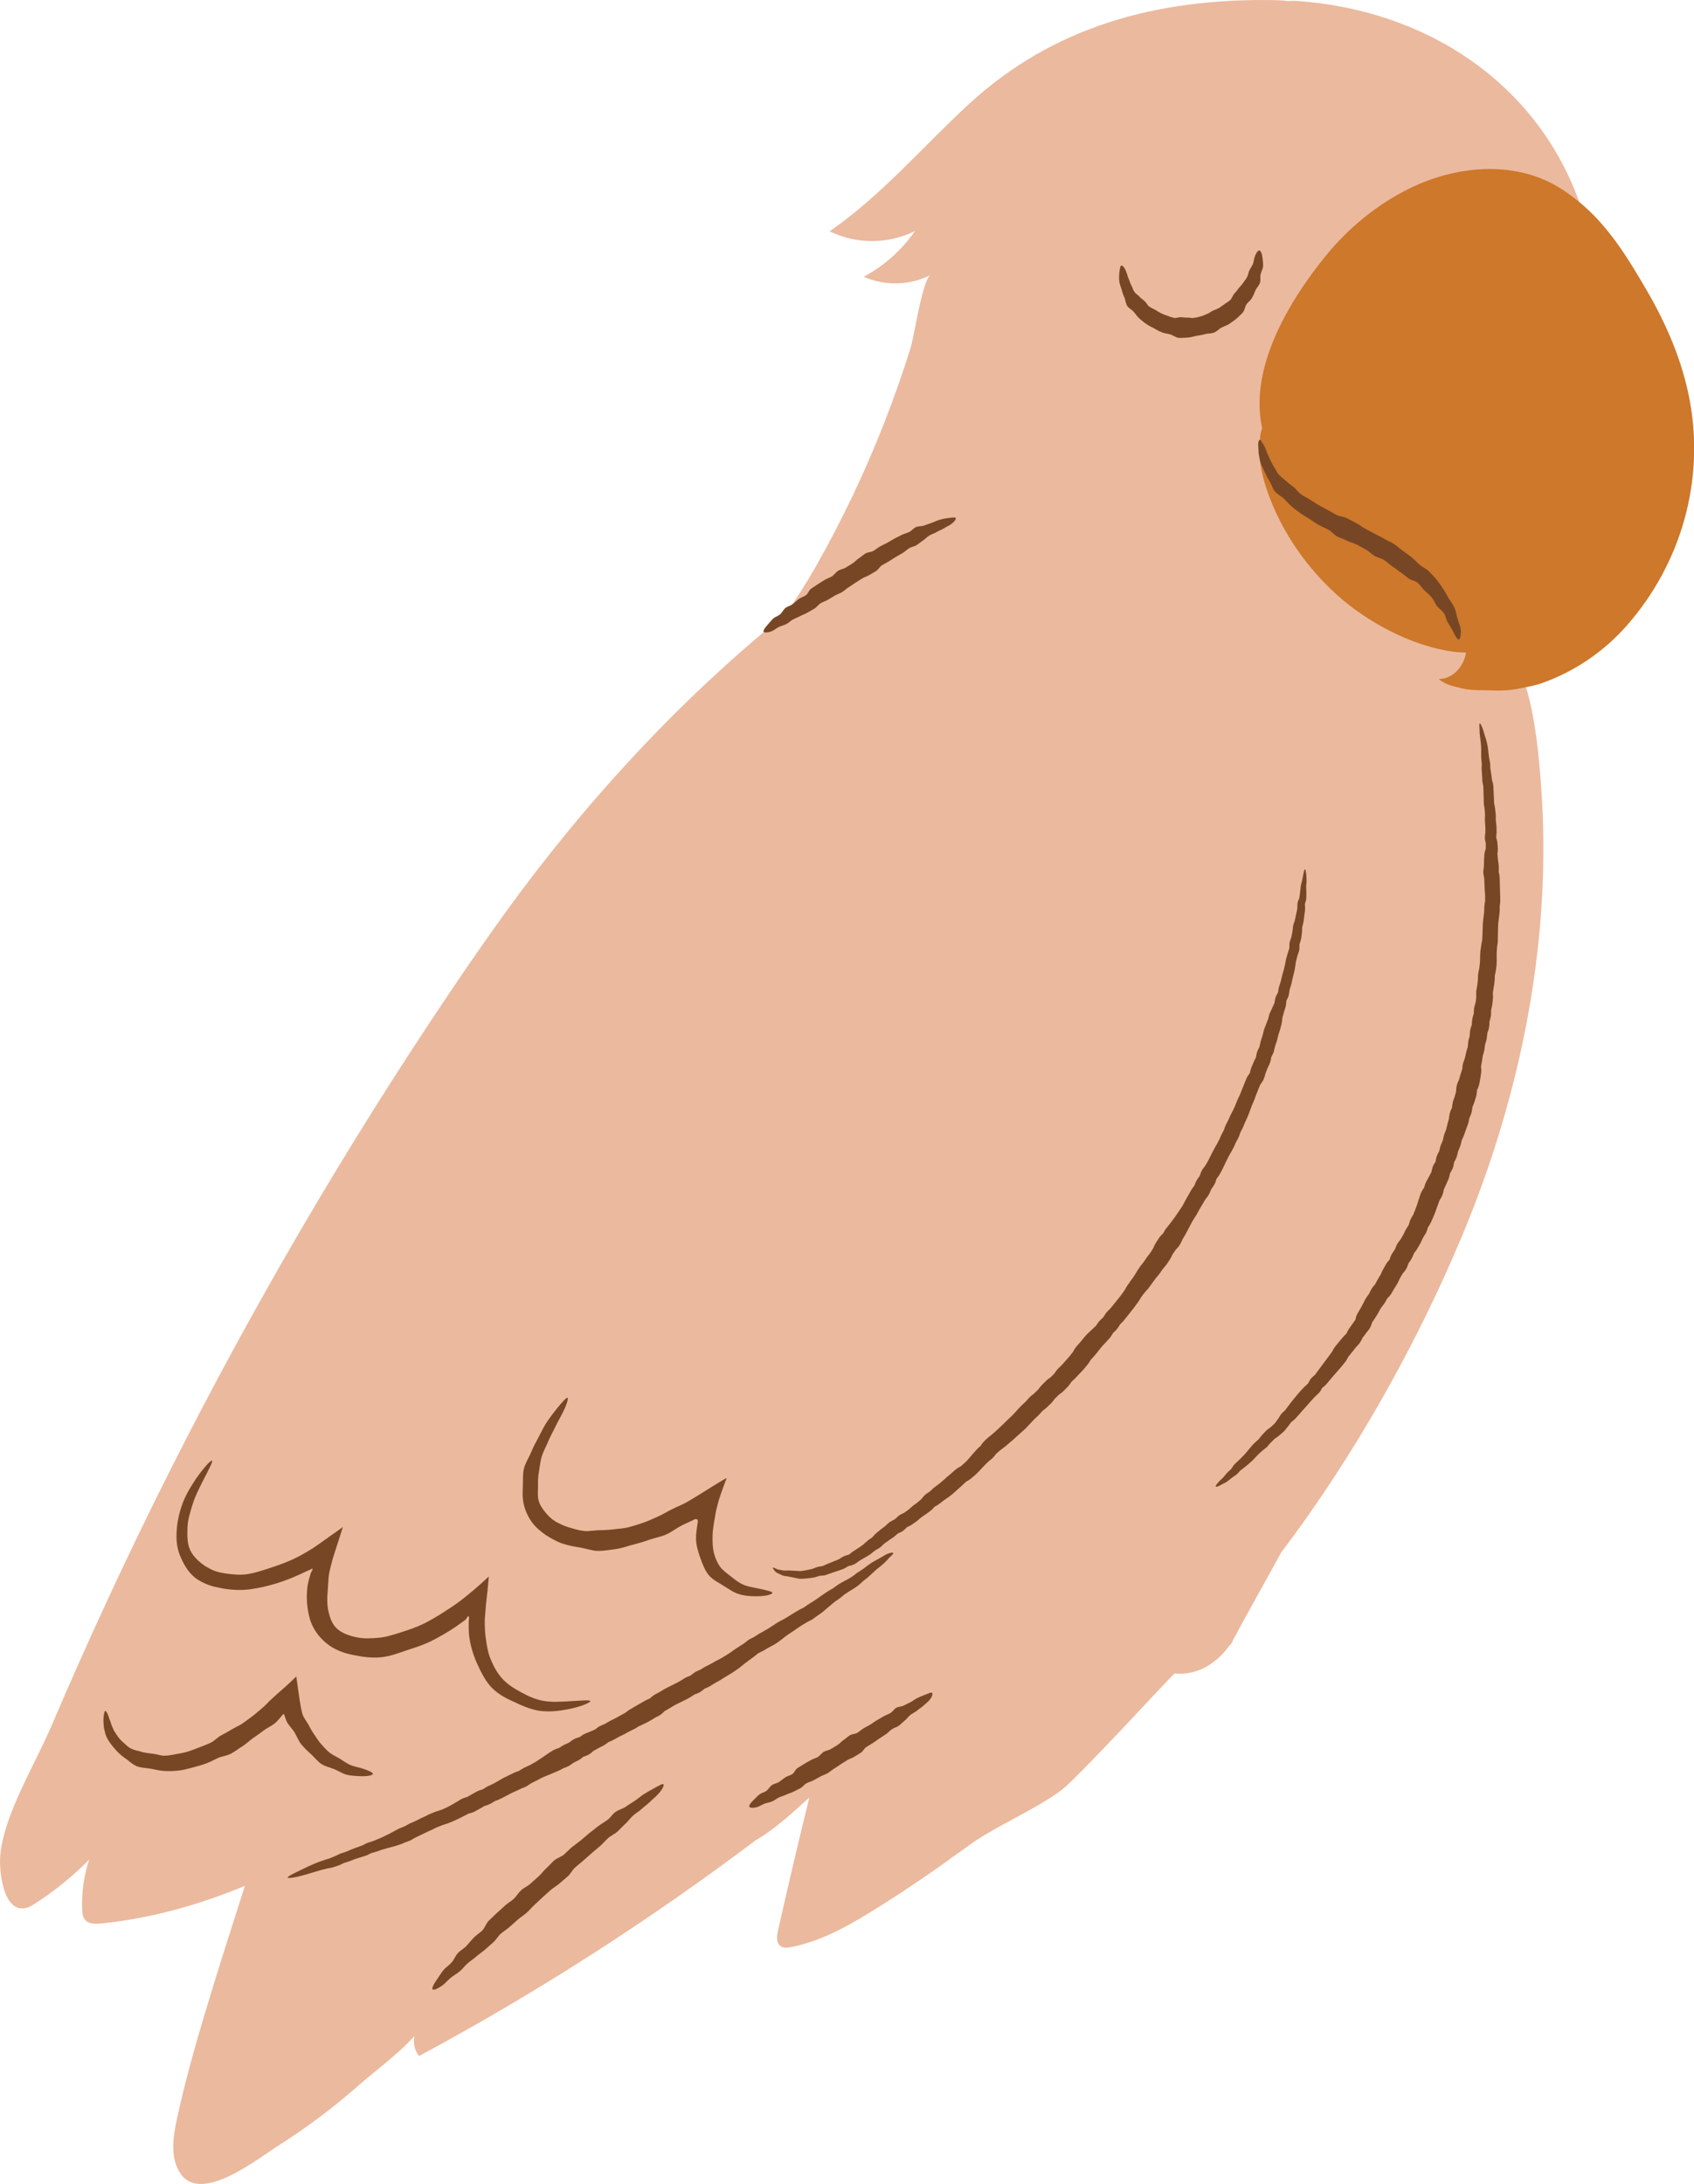 <svg width="166" height="214" viewBox="0 0 166 214" fill="none" xmlns="http://www.w3.org/2000/svg">
<g clip-path="url(#clip0_359_354)">
<path d="M125.511 152.172C132.814 142.542 138.903 131.54 143.26 121.136C147.031 112.124 149.642 102.555 150.706 92.83C151.279 87.567 151.408 82.263 151.013 76.979C150.788 73.889 150.467 70.493 149.547 67.342C150.01 67.234 150.467 67.159 150.965 66.989C154.279 65.848 157.211 63.818 159.434 61.278C164.732 55.227 167.05 47.125 165.57 39.213C164.854 35.41 163.32 31.824 161.377 28.489C159.502 25.264 157.613 22.167 154.763 19.817C150.569 8.109 139.755 0.978 127.106 0.095C126.854 0.075 126.561 0.082 126.213 0.102C125.681 0.034 125.136 0.014 124.604 0.007C113.415 -0.136 103.248 2.54 94.922 10.221C90.395 14.398 86.372 19.165 81.299 22.663C83.883 23.953 87.088 23.939 89.665 22.635C88.376 24.496 86.638 26.051 84.64 27.118C86.699 28.041 89.174 27.98 91.186 26.948C90.409 27.349 89.57 32.999 89.249 34.031C88.486 36.483 87.633 38.914 86.699 41.305C84.79 46.208 82.519 50.975 79.921 55.553C79.028 57.128 78.046 58.643 77.037 60.13C66.557 68.572 57.236 78.731 49.381 89.618C47.54 92.171 45.746 94.766 43.994 97.373C33.902 112.375 24.765 128.009 16.637 144.145C12.512 152.342 8.646 160.668 5.046 169.117C3.464 172.831 0.532 177.544 0.048 181.558C-0.184 183.48 0.443 188.451 3.334 186.597C5.291 185.341 7.112 183.874 8.742 182.217C8.216 183.799 7.985 185.477 8.053 187.141C8.066 187.46 8.101 187.799 8.291 188.064C8.646 188.546 9.355 188.54 9.948 188.478C14.987 187.949 19.563 186.624 23.995 184.798C23.02 187.908 21.997 191.005 21.042 194.122C19.665 198.604 18.308 203.107 17.326 207.691C16.938 209.491 16.658 211.521 17.715 213.029C19.781 215.963 25.338 211.46 27.316 210.217C30.193 208.404 32.914 206.326 35.457 204.071C36.343 203.283 39.187 201.137 40.612 199.507C40.482 200.193 40.612 200.934 41.069 201.463C52.585 195.277 63.611 188.193 74.044 180.329C75.871 179.297 77.93 177.395 79.042 176.37C79.13 176.302 79.212 176.234 79.301 176.166C78.237 180.492 77.214 184.832 76.239 189.178C76.117 189.721 76.048 190.414 76.519 190.72C76.805 190.91 77.18 190.862 77.514 190.794C80.787 190.163 83.706 188.377 86.522 186.604C88.683 185.239 90.77 183.82 92.815 182.366C92.979 182.203 94.513 181.157 94.697 181.015C96.975 179.215 101.837 177.144 104.107 175.337C105.832 173.959 114.506 164.526 115.078 163.982C117.322 164.2 119.19 163.018 120.472 161.252C120.649 161.123 120.772 160.926 120.813 160.709C121.031 160.356 121.236 160.003 121.406 159.622L125.518 152.179L125.511 152.172Z" fill="#EBB99E"/>
<path d="M111.71 161.164C110.899 162.583 109.364 163.561 107.735 163.697C105.437 163.894 102.757 162.21 103.562 159.615H102.948C102.948 159.615 109.937 168.757 113.38 165.646C113.96 165.123 114.512 164.526 115.085 163.982C114.567 163.935 114.035 163.819 113.483 163.609C112.59 163.269 111.103 162.251 111.724 161.171L111.71 161.164Z" fill="#EBB99E"/>
<path d="M119.135 145.653C119.101 145.605 119.217 145.415 119.565 145.055C119.66 144.967 119.763 144.885 119.845 144.797C119.94 144.688 120.035 144.566 120.145 144.437C120.254 144.301 120.397 144.179 120.54 144.043C120.622 143.968 120.67 143.921 120.711 143.853C120.758 143.778 120.813 143.683 120.915 143.554C120.936 143.534 120.956 143.507 120.983 143.479C121.27 143.194 121.597 142.909 121.924 142.556C122.258 142.209 122.545 141.768 122.947 141.388L123.199 141.157L123.329 141.048C123.329 141.048 123.363 141.014 123.39 140.973C123.445 140.899 123.52 140.776 123.656 140.634C123.745 140.539 123.827 140.45 123.915 140.355L124.045 140.22C124.093 140.165 124.188 140.09 124.249 140.043C124.379 139.948 124.474 139.887 124.509 139.853C124.672 139.697 124.938 139.486 125.02 139.343L125.156 139.147L125.252 139.024C125.252 139.024 125.279 138.99 125.293 138.963C125.347 138.882 125.409 138.732 125.572 138.535C125.804 138.277 125.988 138.169 125.981 138.121C126.268 137.754 126.54 137.354 126.868 136.973C127.25 136.505 127.666 136.009 128.15 135.595C128.177 135.568 128.184 135.568 128.211 135.506C128.238 135.452 128.32 135.282 128.402 135.167C128.484 135.051 128.62 134.922 128.702 134.854C128.784 134.787 128.838 134.739 128.859 134.719L128.872 134.698C129.404 133.978 129.963 133.225 130.536 132.45L130.55 132.43L130.645 132.247C130.673 132.199 130.7 132.145 130.741 132.084C130.782 132.022 130.836 131.941 130.857 131.921C130.973 131.785 131.082 131.649 131.198 131.506C131.314 131.364 131.429 131.228 131.552 131.085C131.75 130.841 131.907 130.725 131.927 130.691C131.954 130.691 132.002 130.501 132.2 130.189C132.248 130.128 132.289 130.067 132.336 130.005C132.432 129.87 132.527 129.734 132.623 129.591C132.745 129.435 132.841 129.306 132.834 129.286C132.848 129.245 132.827 129.265 132.855 129.157C132.868 129.075 132.936 128.858 133.025 128.715C133.277 128.28 133.523 127.873 133.734 127.418C133.823 127.221 133.966 127.058 134.089 126.875C134.177 126.759 134.157 126.78 134.205 126.685C134.246 126.596 134.293 126.474 134.409 126.284C134.559 126.046 134.709 125.91 134.743 125.856C134.771 125.815 134.743 125.863 134.771 125.808L134.866 125.632C134.989 125.387 135.132 125.156 135.275 124.919C135.309 124.864 135.309 124.864 135.316 124.851L135.35 124.769C135.384 124.695 135.425 124.579 135.507 124.43C135.609 124.246 135.712 124.07 135.821 123.88C135.909 123.724 136.046 123.567 136.107 123.499L136.168 123.431C136.168 123.431 136.168 123.459 136.196 123.35C136.216 123.275 136.278 123.078 136.373 122.909C136.598 122.535 136.7 122.447 136.693 122.42L136.823 122.094C136.857 122.012 136.912 121.903 136.973 121.815C137.028 121.727 137.082 121.659 137.123 121.605L137.212 121.496C137.212 121.496 137.218 121.496 137.259 121.421L137.45 121.102C137.58 120.892 137.662 120.654 137.784 120.443C137.907 120.233 138.091 119.988 138.078 119.927C138.098 119.846 138.139 119.676 138.228 119.479C138.412 119.119 138.534 118.99 138.507 118.983C138.637 118.671 138.753 118.358 138.869 118.032C138.978 117.706 139.066 117.374 139.189 117.048L139.25 116.878C139.428 116.511 139.564 116.369 139.544 116.396C139.544 116.416 139.571 116.355 139.625 116.131C139.653 116.029 139.728 115.839 139.748 115.812L139.85 115.628C139.987 115.377 140.116 115.126 140.253 114.881C140.273 114.888 140.28 114.739 140.382 114.385L140.396 114.338C140.451 114.175 140.566 113.998 140.614 113.93C140.676 113.835 140.655 113.863 140.669 113.835C140.682 113.856 140.669 113.693 140.791 113.299C140.928 112.946 141.044 112.803 141.037 112.783C141.044 112.762 141.064 112.694 141.085 112.593L141.126 112.402C141.146 112.335 141.18 112.226 141.194 112.199L141.316 111.913C141.357 111.818 141.405 111.71 141.405 111.696C141.426 111.621 141.446 111.35 141.562 111.058L141.678 110.773L141.705 110.698L141.726 110.616C141.807 110.27 141.896 109.93 141.992 109.598C141.992 109.598 141.992 109.407 142.08 109.041C142.135 108.857 142.196 108.728 142.237 108.647C142.264 108.586 142.285 108.545 142.292 108.531V108.497C142.305 108.43 142.305 108.253 142.373 107.968C142.448 107.696 142.523 107.547 142.544 107.479L142.626 107.173C142.66 107.044 142.708 106.868 142.694 106.908V106.732C142.708 106.65 142.721 106.48 142.755 106.351C142.783 106.216 142.858 106.039 142.898 105.958L142.967 105.815C143.055 105.489 143.171 105.109 143.273 104.796C143.28 104.783 143.294 104.817 143.301 104.708C143.301 104.626 143.314 104.382 143.362 104.219C143.43 104.015 143.498 103.852 143.553 103.662C143.594 103.465 143.642 103.268 143.683 103.078C143.758 102.779 143.819 102.664 143.826 102.575L143.887 102.012C143.955 101.713 144.017 101.564 144.017 101.502L144.064 100.959C144.153 100.558 144.249 100.395 144.228 100.416V100.328C144.242 100.219 144.242 99.954 144.31 99.689C144.344 99.567 144.385 99.451 144.419 99.329C144.426 99.316 144.426 99.2 144.433 99.003C144.433 98.908 144.453 98.766 144.48 98.65C144.508 98.541 144.535 98.453 144.555 98.385C144.603 98.229 144.596 98.283 144.617 98.1L144.664 97.699C144.664 97.699 144.664 97.645 144.658 97.468C144.658 97.373 144.651 97.224 144.664 97.115C144.746 96.647 144.828 96.192 144.835 95.73V95.56C144.842 95.506 144.842 95.451 144.862 95.343C144.889 95.159 144.93 95.044 144.944 94.969L144.958 94.888L144.978 94.718L145.019 94.385C145.053 93.883 145.019 93.38 145.114 92.891L145.142 92.708C145.149 92.626 145.162 92.511 145.183 92.436C145.217 92.28 145.237 92.178 145.244 92.144C145.258 91.906 145.264 91.675 145.278 91.438C145.299 90.928 145.292 90.433 145.367 89.944C145.394 89.699 145.435 89.455 145.442 89.21L145.455 88.85C145.455 88.708 145.49 88.497 145.51 88.402L145.53 88.287C145.53 88.287 145.53 88.246 145.53 88.178V87.866C145.53 87.655 145.51 87.451 145.496 87.241C145.476 86.833 145.449 86.412 145.442 86.032C145.442 86.011 145.408 85.95 145.36 85.611C145.346 85.455 145.36 85.387 145.36 85.312L145.387 85.088C145.415 84.939 145.415 84.796 145.415 84.653C145.415 84.361 145.435 84.09 145.455 83.784C145.455 83.628 145.51 83.431 145.537 83.343C145.571 83.241 145.578 83.241 145.585 83.186C145.592 83.03 145.599 82.826 145.599 82.677V82.643C145.599 82.609 145.585 82.562 145.558 82.46C145.53 82.351 145.503 82.208 145.503 82.093C145.51 81.74 145.565 81.611 145.558 81.536C145.558 81.197 145.558 80.871 145.517 80.558C145.483 80.246 145.551 79.94 145.51 79.648C145.503 79.533 145.49 79.417 145.483 79.302C145.483 79.234 145.462 79.139 145.442 79.016C145.38 78.731 145.408 78.514 145.394 78.303C145.38 77.869 145.367 77.461 145.353 77.067C145.353 76.993 145.319 76.891 145.292 76.755C145.278 76.68 145.258 76.565 145.251 76.483V76.273C145.237 76.137 145.23 76.001 145.224 75.865C145.217 75.736 145.203 75.6 145.196 75.478C145.183 75.363 145.183 75.159 145.196 75.057C145.203 74.921 145.217 74.874 145.196 74.745C145.183 74.629 145.169 74.514 145.162 74.398C145.135 74.174 145.149 73.957 145.142 73.753C145.183 72.837 144.985 72.144 144.992 71.648C144.964 71.159 144.944 70.901 145.012 70.887C145.067 70.881 145.203 71.112 145.353 71.573C145.462 72.042 145.776 72.707 145.844 73.624C145.871 73.828 145.885 74.045 145.926 74.276C145.946 74.392 145.974 74.507 145.994 74.623C146.021 74.718 146.035 74.935 146.035 75.057C146.035 75.207 146.035 75.247 146.055 75.37C146.076 75.499 146.096 75.628 146.117 75.763C146.137 75.899 146.151 76.035 146.171 76.171L146.199 76.382C146.205 76.456 146.212 76.456 146.226 76.517C146.253 76.612 146.308 76.741 146.335 76.979C146.355 77.373 146.376 77.794 146.396 78.229C146.41 78.446 146.396 78.684 146.437 78.826C146.458 78.921 146.492 79.057 146.505 79.227C146.519 79.343 146.533 79.458 146.546 79.573C146.608 79.872 146.546 80.191 146.594 80.504C146.642 80.823 146.649 81.149 146.656 81.482C146.656 81.774 146.608 81.978 146.615 82.032C146.615 82.079 146.615 82.093 146.642 82.161C146.662 82.229 146.703 82.365 146.724 82.5C146.724 82.534 146.731 82.575 146.737 82.609C146.751 82.786 146.765 82.969 146.778 83.159C146.792 83.302 146.758 83.499 146.744 83.594C146.724 83.703 146.731 83.716 146.744 83.764C146.771 84.028 146.792 84.334 146.84 84.626C146.867 84.775 146.881 84.925 146.867 85.074V85.298L146.86 85.407C146.86 85.434 146.86 85.434 146.86 85.448C146.86 85.461 146.949 85.692 146.956 85.998C146.969 86.405 146.976 86.82 146.99 87.241C146.996 87.451 147.003 87.662 147.01 87.872V88.192C147.01 88.225 147.01 88.327 147.01 88.416L146.983 88.626L146.962 88.776C146.962 88.823 146.962 88.796 146.962 88.884V89.251C146.949 89.496 146.901 89.747 146.874 89.998C146.792 90.501 146.799 91.01 146.785 91.526C146.785 91.777 146.778 92.029 146.771 92.287C146.758 92.484 146.724 92.626 146.71 92.708L146.69 93C146.628 93.496 146.69 94.005 146.656 94.521L146.615 94.861L146.594 95.03C146.587 95.105 146.567 95.221 146.553 95.288L146.485 95.587C146.485 95.587 146.485 95.648 146.478 95.71V95.886C146.451 96.348 146.362 96.823 146.287 97.285C146.287 97.305 146.287 97.299 146.287 97.339C146.287 97.407 146.328 97.625 146.294 97.869L146.253 98.29C146.253 98.385 146.192 98.711 146.151 98.827L146.117 98.969C146.117 98.969 146.117 98.99 146.117 99.037C146.117 99.119 146.13 99.288 146.096 99.56C146.049 99.832 145.98 100.002 145.967 100.076C145.953 100.117 145.953 100.165 145.946 100.362C145.946 100.45 145.946 100.538 145.919 100.674C145.837 101.061 145.728 101.244 145.749 101.231L145.687 101.774C145.633 102.073 145.544 102.27 145.53 102.331L145.462 102.867C145.415 103.139 145.312 103.377 145.305 103.438C145.278 103.567 145.244 103.805 145.224 103.988C145.189 104.171 145.155 104.362 145.121 104.559C145.121 104.586 145.135 104.545 145.149 104.66C145.162 104.749 145.169 104.986 145.135 105.17C145.08 105.57 145.033 105.903 144.944 106.29C144.924 106.372 144.896 106.453 144.869 106.528C144.814 106.671 144.774 106.745 144.746 106.8C144.719 106.861 144.739 106.82 144.733 106.834C144.733 106.84 144.733 106.813 144.733 106.868L144.712 107.112C144.705 107.221 144.658 107.424 144.644 107.458L144.583 107.662C144.535 107.805 144.514 107.9 144.419 108.171L144.289 108.477C144.289 108.477 144.276 108.565 144.249 108.783C144.235 108.891 144.201 109.041 144.153 109.17C144.105 109.292 144.064 109.387 144.037 109.455C143.996 109.543 143.983 109.584 143.983 109.577C143.969 109.564 143.969 109.761 143.86 110.134C143.73 110.474 143.608 110.806 143.492 111.153L143.423 111.329L143.348 111.506L143.253 111.703C143.253 111.703 143.219 111.812 143.158 112.097C143.11 112.294 143.062 112.375 143.028 112.47L142.905 112.762C142.878 112.83 142.885 112.817 142.878 112.844L142.851 112.953C142.83 113.048 142.803 113.183 142.742 113.367C142.605 113.727 142.482 113.89 142.496 113.883L142.476 113.998C142.462 114.073 142.428 114.29 142.367 114.453C142.312 114.616 142.182 114.82 142.142 114.888C142.08 114.983 142.101 114.956 142.087 114.97C142.087 114.97 142.073 115.167 141.951 115.52C141.828 115.785 141.712 116.049 141.596 116.314L141.507 116.511C141.467 116.606 141.494 116.545 141.48 116.586C141.467 116.633 141.446 116.858 141.337 117.129C141.16 117.509 141.037 117.645 141.057 117.639L140.996 117.802C140.866 118.134 140.764 118.474 140.641 118.8C140.512 119.126 140.376 119.452 140.226 119.771C140.035 120.151 139.885 120.301 139.925 120.267C139.925 120.253 139.925 120.28 139.885 120.416C139.864 120.484 139.837 120.586 139.782 120.715C139.721 120.858 139.7 120.864 139.666 120.932L139.462 121.258C139.339 121.482 139.257 121.72 139.128 121.937L138.937 122.263C138.937 122.263 138.841 122.433 138.787 122.508L138.65 122.691C138.569 122.8 138.582 122.773 138.555 122.827L138.405 123.18C138.228 123.561 138.003 123.785 138.023 123.785C138.023 123.785 138.023 123.785 137.982 123.893C137.962 123.968 137.887 124.192 137.805 124.328C137.723 124.484 137.566 124.661 137.512 124.722L137.444 124.803C137.348 124.966 137.253 125.129 137.164 125.292C137.15 125.319 137.123 125.381 137.075 125.482L136.993 125.659C136.959 125.72 136.912 125.815 136.891 125.842C136.741 126.087 136.591 126.318 136.455 126.562L136.346 126.746C136.318 126.8 136.209 126.949 136.148 127.017C136.012 127.167 135.943 127.228 135.943 127.228C135.923 127.248 135.882 127.323 135.827 127.438C135.78 127.533 135.657 127.744 135.602 127.805C135.473 127.982 135.316 128.151 135.221 128.348C134.996 128.797 134.702 129.224 134.436 129.625C134.43 129.652 134.443 129.625 134.409 129.734C134.389 129.815 134.3 130.039 134.211 130.182C134.034 130.447 133.925 130.542 133.877 130.61L133.789 130.739L133.652 130.922C133.611 130.977 133.564 131.038 133.523 131.085C133.523 131.045 133.461 131.269 133.243 131.601C133.011 131.9 132.868 132.009 132.861 132.029C132.745 132.179 132.63 132.321 132.514 132.471L132.166 132.899C132.125 132.926 132.098 133.021 131.927 133.313C131.9 133.347 131.873 133.388 131.852 133.421C131.245 134.202 130.577 134.882 130.004 135.601C129.97 135.642 129.936 135.676 129.902 135.71C129.786 135.826 129.704 135.887 129.643 135.934C129.595 135.968 129.595 135.968 129.575 135.995C129.554 136.016 129.554 136.016 129.5 136.118C129.445 136.226 129.357 136.376 129.261 136.478C128.743 136.933 128.354 137.415 127.938 137.883C127.591 138.25 127.284 138.637 126.95 138.997C126.69 139.262 126.506 139.35 126.506 139.384C126.472 139.418 126.39 139.554 126.254 139.731L126.111 139.9L125.975 140.077C125.927 140.138 125.859 140.213 125.797 140.281L125.647 140.41L125.327 140.681C125.163 140.824 125.034 140.892 124.965 140.939C124.924 140.973 124.924 140.96 124.877 141.007L124.747 141.143L124.495 141.394C124.454 141.422 124.393 141.503 124.304 141.619C124.263 141.673 124.202 141.741 124.14 141.802C124.086 141.849 124.045 141.877 123.997 141.917C123.908 141.992 123.813 142.06 123.724 142.135C123.513 142.318 123.308 142.495 123.131 142.692C122.961 142.889 122.783 143.072 122.599 143.235C122.245 143.568 121.877 143.832 121.563 144.084C121.549 144.097 121.536 144.111 121.522 144.118C121.474 144.158 121.406 144.254 121.317 144.349C121.27 144.403 121.215 144.457 121.161 144.498L121.031 144.586C120.867 144.709 120.704 144.804 120.574 144.919C120.431 145.028 120.329 145.123 120.186 145.218C120.035 145.313 119.92 145.361 119.824 145.408C119.449 145.619 119.197 145.727 119.163 145.68L119.135 145.653Z" fill="#774725"/>
<path d="M123.418 24.557C123.533 24.557 123.663 24.809 123.724 25.304C123.731 25.528 123.799 25.807 123.772 26.119C123.738 26.364 123.595 26.615 123.527 26.893C123.465 27.138 123.561 27.457 123.458 27.729C123.377 27.98 123.152 28.184 123.029 28.442C122.927 28.686 122.831 28.945 122.681 29.196C122.558 29.433 122.299 29.596 122.142 29.827C121.999 30.051 121.972 30.398 121.788 30.622C121.604 30.832 121.379 31.009 121.174 31.22C120.956 31.396 120.717 31.559 120.479 31.729C120.24 31.885 119.954 31.973 119.695 32.102C119.449 32.231 119.251 32.489 118.965 32.585C118.699 32.7 118.379 32.666 118.099 32.734C117.826 32.822 117.54 32.863 117.253 32.904C116.974 32.958 116.681 33.067 116.388 33.08C116.087 33.101 115.787 33.121 115.494 33.108C115.194 33.06 114.935 32.836 114.662 32.768C114.39 32.68 114.083 32.673 113.824 32.551C113.551 32.442 113.299 32.299 113.06 32.157C112.801 32.028 112.542 31.899 112.317 31.736C112.071 31.579 111.867 31.383 111.649 31.206C111.43 31.016 111.28 30.758 111.096 30.561C110.919 30.33 110.612 30.221 110.462 29.983C110.305 29.726 110.285 29.406 110.189 29.162C110.06 28.897 109.978 28.632 109.917 28.381C109.814 28.102 109.726 27.844 109.685 27.593C109.63 27.281 109.678 27.002 109.678 26.778C109.739 26.282 109.787 26.017 109.903 26.017C110.026 26.017 110.244 26.276 110.38 26.683C110.469 26.866 110.489 27.097 110.612 27.342C110.708 27.532 110.735 27.763 110.871 27.973C110.974 28.163 111.014 28.394 111.164 28.598C111.28 28.788 111.519 28.897 111.669 29.08C111.812 29.243 112.017 29.366 112.18 29.529C112.351 29.657 112.426 29.916 112.624 30.045C112.808 30.167 113.019 30.262 113.224 30.371C113.415 30.486 113.592 30.615 113.803 30.703C114.001 30.805 114.212 30.873 114.424 30.948C114.628 31.036 114.84 31.09 115.058 31.152C115.276 31.192 115.522 31.056 115.726 31.084C115.931 31.084 116.142 31.138 116.36 31.118C116.565 31.104 116.783 31.192 117.008 31.145C117.226 31.118 117.444 31.07 117.649 31.002C117.867 30.955 118.065 30.853 118.263 30.771C118.474 30.703 118.638 30.54 118.835 30.452C119.04 30.364 119.251 30.289 119.442 30.187C119.633 30.065 119.81 29.929 119.988 29.807C120.158 29.657 120.383 29.569 120.547 29.413C120.711 29.243 120.779 28.999 120.915 28.822C121.065 28.646 121.222 28.476 121.345 28.293C121.488 28.102 121.672 27.946 121.788 27.756C121.924 27.559 122.081 27.376 122.19 27.172C122.32 26.955 122.327 26.703 122.422 26.506C122.538 26.276 122.681 26.072 122.777 25.868C122.879 25.61 122.872 25.359 122.954 25.169C123.097 24.747 123.302 24.517 123.424 24.523L123.418 24.557Z" fill="#774725"/>
<path d="M142.946 62.663C142.019 57.685 135.05 50.337 131.845 46.887C127.42 42.126 125.709 48.204 124.938 43.254C124.918 43.118 123.438 43.24 123.465 43.125C123.274 44.741 123.602 46.398 124.133 47.967C124.849 50.072 125.879 52.089 127.175 53.943C128.259 55.498 129.527 56.938 130.952 58.235C133.884 60.911 138.309 63.308 142.407 63.858C142.803 63.913 143.233 63.94 143.669 63.947C143.437 65.278 142.421 66.527 140.989 66.534C141.623 67.105 142.544 67.281 143.301 67.458C144.283 67.695 145.264 67.6 146.267 67.655C147.446 67.716 148.49 67.573 149.547 67.329C150.01 67.22 150.467 67.145 150.965 66.975C154.279 65.835 157.211 63.804 159.434 61.264C164.739 55.213 167.05 47.111 165.57 39.199C164.854 35.396 163.32 31.81 161.377 28.476C159.502 25.25 157.613 22.153 154.763 19.803C154.088 19.246 153.379 18.717 152.581 18.255C148.21 15.708 142.667 16.258 138.18 18.438C134.982 19.994 132.118 22.35 129.888 25.101C127.7 27.803 125.443 31.213 124.263 34.771C123.472 37.155 123.172 39.607 123.683 41.963C123.615 42.14 123.568 42.323 123.527 42.507C123.486 42.697 123.486 42.887 123.465 43.077" fill="#CD782A"/>
<path d="M87.524 152.186C87.579 152.233 87.395 152.41 87.149 152.627C86.91 152.94 86.495 153.327 85.901 153.775C85.656 153.999 85.383 154.257 85.083 154.529C84.926 154.658 84.763 154.787 84.592 154.923C84.428 155.065 84.272 155.228 84.081 155.371C83.794 155.602 83.44 155.785 83.099 156.009L82.84 156.186C82.737 156.254 82.724 156.26 82.635 156.335C82.56 156.396 82.472 156.485 82.342 156.58C82.253 156.641 82.158 156.709 82.069 156.77C81.428 157.184 80.89 157.802 80.167 158.277C80.003 158.379 79.853 158.508 79.69 158.624C79.526 158.739 79.335 158.814 79.158 158.916C78.796 159.113 78.442 159.33 78.094 159.575C77.78 159.812 77.446 160.023 77.105 160.247C76.785 160.491 76.464 160.763 76.117 160.994C75.837 161.184 75.523 161.334 75.216 161.503C74.923 161.694 74.603 161.856 74.282 162.013C74.255 162.026 74.201 162.074 74.098 162.162C74.03 162.216 73.948 162.298 73.832 162.373C73.539 162.576 73.253 162.8 72.96 163.018C72.673 163.249 72.394 163.493 72.073 163.697C71.746 163.921 71.405 164.138 71.05 164.335L70.532 164.661C70.355 164.763 70.171 164.851 69.993 164.96C69.837 165.055 69.687 165.157 69.53 165.252C69.25 165.395 69.08 165.449 69.059 165.469C69.059 165.442 68.95 165.585 68.596 165.809C68.357 165.945 68.186 165.992 68.112 166.02C68.064 166.04 68.084 166.026 68.05 166.047L67.88 166.155C67.218 166.61 66.427 166.868 65.732 167.317C65.548 167.439 65.35 167.534 65.159 167.649L65.091 167.69C65.091 167.69 65.091 167.697 65.084 167.704C65.084 167.704 65.064 167.731 65.029 167.765C64.968 167.826 64.838 167.962 64.648 168.077C64.341 168.261 64.157 168.315 64.15 168.342C64.02 168.424 63.843 168.532 63.686 168.621C63.352 168.818 62.936 169.014 62.629 169.144C62.602 169.144 62.534 169.191 62.431 169.259L62.247 169.374C62.159 169.429 62.111 169.449 62.07 169.463C61.886 169.551 61.695 169.639 61.518 169.741C61.177 169.958 60.795 170.101 60.441 170.305L60.175 170.454C60.079 170.509 59.888 170.597 59.806 170.631C59.704 170.672 59.636 170.699 59.615 170.712C59.615 170.712 59.581 170.733 59.493 170.801C59.425 170.855 59.295 170.964 59.145 171.045C58.886 171.174 58.634 171.296 58.388 171.439C58.265 171.507 58.108 171.588 58.129 171.595C58.081 171.636 57.952 171.772 57.693 171.928C57.406 172.084 57.188 172.125 57.168 172.138C57.154 172.145 57.181 172.132 57.133 172.166C57.086 172.206 56.997 172.288 56.84 172.39L56.711 172.471L56.636 172.512L56.499 172.58L56.227 172.716C56.056 172.824 55.892 172.947 55.722 173.055C55.306 173.259 55.149 173.266 55.163 173.286C54.454 173.7 53.649 173.918 52.933 174.285C52.585 174.502 52.183 174.631 51.856 174.869L51.597 175.038C51.44 175.12 51.31 175.167 51.222 175.201C51.119 175.242 51.106 175.249 51.044 175.276L50.772 175.405C50.397 175.582 50.015 175.738 49.667 175.942C49.312 176.139 48.958 176.322 48.576 176.458L48.501 176.485L48.474 176.499L48.385 176.553C48.31 176.6 48.208 176.675 48.058 176.75C47.697 176.926 47.465 176.954 47.465 176.974L46.94 177.279L46.674 177.422L46.544 177.497L46.476 177.531L46.353 177.585C46.19 177.646 46.087 177.667 46.012 177.687L45.917 177.714C45.337 178.013 44.764 178.319 44.185 178.549C43.803 178.726 43.387 178.801 43.019 178.977L42.76 179.079C42.712 179.1 42.637 179.134 42.542 179.188L42.371 179.276L42.201 179.351L41.928 179.473C41.546 179.643 41.178 179.847 40.803 180.01C40.619 180.098 40.448 180.22 40.271 180.315C40.094 180.403 39.903 180.465 39.719 180.526C38.955 180.892 38.137 181.021 37.4 181.259C37.053 181.395 36.705 181.497 36.405 181.578C36.35 181.592 36.262 181.639 36.139 181.707C36.078 181.741 36.009 181.775 35.928 181.802L35.75 181.864C35.532 181.932 35.321 181.999 35.109 182.067C34.68 182.183 34.305 182.387 33.909 182.488C33.684 182.55 33.623 182.59 33.405 182.699C33.166 182.808 33.009 182.842 32.832 182.909L32.668 182.964C32.593 182.984 32.525 183.005 32.464 183.018C32.361 183.038 32.252 183.059 32.15 183.072C31.945 183.12 31.748 183.168 31.557 183.215C31.168 183.324 30.814 183.426 30.493 183.527C29.088 183.976 28.222 184.084 28.195 183.989C28.154 183.86 28.897 183.514 30.234 182.876C30.541 182.733 30.882 182.59 31.257 182.441C31.454 182.373 31.659 182.305 31.877 182.23C32.02 182.183 32.136 182.156 32.225 182.128C32.273 182.115 32.307 182.101 32.334 182.088L32.491 182.02C32.648 181.952 32.873 181.87 32.961 181.823L33.234 181.687C33.37 181.626 33.466 181.599 33.555 181.565C33.95 181.463 34.318 181.252 34.734 181.11C34.946 181.035 35.15 180.954 35.368 180.879C35.505 180.831 35.525 180.831 35.614 180.777C35.702 180.729 35.825 180.655 36.009 180.58C36.33 180.485 36.664 180.376 36.991 180.227C37.707 179.948 38.41 179.548 39.153 179.154C39.33 179.086 39.521 179.025 39.698 178.937C39.876 178.841 40.039 178.726 40.223 178.651C40.598 178.509 40.96 178.319 41.335 178.128C41.485 178.06 41.635 177.986 41.791 177.918C41.867 177.877 41.969 177.816 42.112 177.755L42.419 177.633C42.787 177.463 43.203 177.395 43.571 177.205C44.144 176.954 44.676 176.607 45.242 176.274C45.542 176.132 45.774 176.105 45.774 176.084C46.101 175.901 46.428 175.717 46.762 175.527C47.124 175.371 47.315 175.351 47.315 175.33C47.349 175.317 47.417 175.269 47.512 175.208L47.683 175.099L47.792 175.038L47.86 175.004C48.228 174.862 48.576 174.658 48.924 174.454C49.265 174.237 49.64 174.074 50.001 173.891L50.267 173.762C50.376 173.707 50.553 173.633 50.642 173.605C50.744 173.571 50.806 173.544 50.833 173.537L51.085 173.381C51.419 173.157 51.822 173.042 52.169 172.824C52.872 172.451 53.506 171.921 54.208 171.507C54.242 171.487 54.379 171.419 54.454 171.391L54.651 171.324C54.761 171.29 54.781 171.276 54.774 171.283C54.938 171.181 55.108 171.065 55.286 170.97L55.77 170.753L55.954 170.61C56.07 170.522 56.274 170.393 56.458 170.325C56.724 170.23 56.806 170.217 56.779 170.223C56.758 170.244 56.84 170.189 57.017 170.06C57.27 169.891 57.379 169.87 57.508 169.809C57.774 169.7 58.033 169.592 58.3 169.483C58.3 169.483 58.313 169.483 58.388 169.415C58.456 169.361 58.593 169.239 58.777 169.144C58.94 169.055 59.063 169.008 59.152 168.974L59.254 168.933C59.254 168.933 59.268 168.926 59.329 168.892L59.588 168.736C59.936 168.532 60.318 168.383 60.659 168.172L61.191 167.88C61.313 167.812 61.266 167.84 61.347 167.778C61.409 167.731 61.504 167.649 61.654 167.554C62.016 167.344 62.377 167.133 62.732 166.923L63.222 166.644C63.529 166.481 63.714 166.427 63.707 166.413C63.7 166.413 63.72 166.393 63.823 166.305C63.87 166.257 63.932 166.21 64.027 166.142C64.068 166.108 64.123 166.081 64.163 166.053L64.239 166.013C64.429 165.904 64.627 165.816 64.811 165.694C65.507 165.252 66.277 164.98 66.939 164.539L67.109 164.43C67.184 164.383 67.327 164.315 67.409 164.288C67.491 164.254 67.573 164.227 67.655 164.193C67.648 164.22 67.791 164.057 68.112 163.853C68.405 163.69 68.575 163.643 68.616 163.615C68.759 163.527 68.896 163.439 69.039 163.357C69.216 163.255 69.407 163.167 69.584 163.079L70.116 162.78C70.478 162.604 70.825 162.407 71.159 162.196C71.48 162.006 71.773 161.782 72.073 161.571C72.387 161.374 72.687 161.177 72.98 160.987L73.062 160.919C73.137 160.858 73.253 160.75 73.43 160.641C73.594 160.559 73.751 160.478 73.907 160.396C74.057 160.301 74.207 160.206 74.35 160.111C74.651 159.935 74.957 159.778 75.251 159.602C75.598 159.378 75.939 159.16 76.28 158.936C76.451 158.834 76.642 158.753 76.812 158.658C76.983 158.563 77.146 158.454 77.317 158.352C77.671 158.128 78.026 157.911 78.374 157.714C78.551 157.619 78.742 157.544 78.899 157.429C79.062 157.32 79.212 157.198 79.383 157.103C80.119 156.668 80.746 156.131 81.408 155.765L81.674 155.609C81.722 155.581 81.79 155.527 81.885 155.452C81.967 155.384 82.131 155.276 82.199 155.235L82.458 155.079C82.806 154.875 83.16 154.719 83.46 154.515C83.658 154.393 83.829 154.25 84.006 154.114C84.19 153.992 84.367 153.877 84.538 153.768C84.858 153.524 85.158 153.293 85.438 153.109C86.085 152.749 86.576 152.478 86.897 152.281C87.313 152.111 87.463 152.131 87.51 152.159L87.524 152.186Z" fill="#774725"/>
<path d="M36.548 173.816C36.548 173.925 36.132 174.081 35.321 174.047C34.959 174.026 34.502 174.026 33.998 173.911C33.602 173.816 33.207 173.551 32.764 173.361C32.382 173.198 31.904 173.116 31.495 172.852C31.127 172.607 30.841 172.227 30.5 171.908C30.172 171.616 29.832 171.31 29.538 170.936C29.252 170.59 29.095 170.149 28.857 169.748C28.631 169.374 28.243 169.048 28.059 168.607L27.943 168.288L27.895 168.145C27.875 168.084 27.875 168.084 27.868 168.071C27.861 168.064 27.868 168.03 27.868 167.996C27.868 167.982 27.854 167.996 27.847 168.003C27.834 168.023 27.793 167.928 27.731 167.989C27.731 167.989 27.725 168.003 27.718 168.009C27.684 168.043 27.65 168.084 27.616 168.125C27.547 168.206 27.479 168.288 27.404 168.376C27.261 168.539 27.118 168.709 26.947 168.852C26.613 169.13 26.19 169.3 25.843 169.565C25.502 169.829 25.147 170.074 24.786 170.325C24.424 170.577 24.111 170.896 23.742 171.127C23.361 171.351 23.02 171.636 22.631 171.84C22.236 172.05 21.765 172.091 21.37 172.261C20.967 172.444 20.579 172.661 20.17 172.811C19.747 172.967 19.317 173.069 18.901 173.191C18.451 173.307 17.994 173.442 17.544 173.49C17.074 173.544 16.61 173.565 16.16 173.538C15.683 173.524 15.24 173.402 14.803 173.32C14.34 173.232 13.855 173.239 13.426 173.083C13.201 172.981 12.996 172.845 12.805 172.709C12.621 172.56 12.451 172.403 12.26 172.288C11.851 172.009 11.517 171.684 11.237 171.351C10.91 170.97 10.617 170.604 10.453 170.217C10.33 169.979 10.289 169.734 10.235 169.517C10.173 169.3 10.16 169.096 10.153 168.906C10.112 168.498 10.153 168.186 10.187 167.975C10.221 167.765 10.262 167.656 10.317 167.656C10.378 167.656 10.46 167.765 10.549 167.962C10.637 168.152 10.705 168.43 10.842 168.756C10.889 168.906 10.93 169.076 11.019 169.245C11.101 169.415 11.155 169.605 11.292 169.775C11.469 170.054 11.667 170.373 11.967 170.638C12.226 170.862 12.478 171.147 12.833 171.337C12.996 171.412 13.174 171.473 13.358 171.527C13.549 171.568 13.733 171.609 13.917 171.677C14.271 171.765 14.646 171.813 15.035 171.853C15.396 171.894 15.771 172.057 16.167 172.037C16.358 172.037 16.542 172.016 16.733 171.976C16.924 171.942 17.115 171.921 17.306 171.874C17.674 171.819 18.035 171.745 18.41 171.636C18.785 171.514 19.16 171.378 19.535 171.222C19.904 171.072 20.285 170.943 20.654 170.76C21.015 170.59 21.295 170.251 21.649 170.06C21.997 169.87 22.352 169.68 22.699 169.47C23.04 169.259 23.429 169.11 23.763 168.879C24.097 168.648 24.424 168.403 24.745 168.159C25.072 167.914 25.372 167.636 25.686 167.378C25.843 167.249 25.993 167.099 26.136 166.957L26.347 166.739L26.463 166.624L26.695 166.413C27.329 165.816 27.943 165.327 28.495 164.79C28.679 164.614 28.877 164.417 29.034 164.281C29.116 164.885 29.204 165.476 29.286 166.06C29.402 166.95 29.573 167.779 29.654 168.003C29.784 168.376 30.057 168.675 30.227 169.001C30.404 169.347 30.588 169.673 30.8 169.972C31.018 170.291 31.216 170.624 31.468 170.896C31.734 171.195 31.993 171.487 32.279 171.724C32.6 171.982 32.968 172.132 33.282 172.322C33.643 172.539 33.964 172.784 34.291 172.933C34.714 173.116 35.123 173.171 35.443 173.273C36.146 173.497 36.534 173.68 36.528 173.809L36.548 173.816Z" fill="#774725"/>
<path d="M57.856 166.685C57.883 166.78 57.174 167.194 55.633 167.493C54.938 167.616 54.072 167.765 53.056 167.663C52.251 167.582 51.385 167.256 50.526 166.835C49.776 166.509 48.944 166.115 48.242 165.429C47.615 164.804 47.192 163.962 46.796 163.113C46.435 162.332 46.155 161.476 46.012 160.573C45.937 160.152 45.93 159.71 45.93 159.276V158.95L45.944 158.787V158.739C45.958 158.671 45.965 158.597 45.965 158.529C45.965 158.373 45.896 158.332 45.821 158.42C45.733 158.542 45.678 158.651 45.658 158.671C45.63 158.699 45.617 158.712 45.59 158.733L45.426 158.855L45.16 159.045L44.628 159.425C43.926 159.901 43.176 160.335 42.385 160.743C41.614 161.137 40.782 161.415 39.93 161.687C39.105 161.958 38.266 162.305 37.339 162.393C36.432 162.481 35.505 162.359 34.591 162.169C33.691 161.986 32.736 161.66 31.939 160.98C31.148 160.328 30.541 159.405 30.316 158.461C30.077 157.503 30.016 156.559 30.104 155.676C30.145 155.221 30.261 154.78 30.391 154.366L30.486 154.053C30.486 154.053 30.514 154.026 30.527 154.006C30.554 153.972 30.575 153.931 30.588 153.89C30.616 153.789 30.629 153.7 30.616 153.673C30.568 153.714 30.534 153.741 30.5 153.761C30.35 153.843 30.554 153.714 29.491 154.223C28.679 154.597 27.875 154.916 27.07 155.16C26.224 155.418 25.365 155.615 24.513 155.731C23.606 155.853 22.692 155.799 21.813 155.649C21.342 155.554 20.865 155.473 20.408 155.296C19.958 155.126 19.556 154.909 19.181 154.651C18.376 154.033 17.926 153.143 17.599 152.328C17.238 151.391 17.265 150.468 17.34 149.653C17.435 148.702 17.681 147.86 17.96 147.14C18.335 146.223 18.799 145.524 19.181 144.933C20.061 143.669 20.695 143.058 20.776 143.119C20.879 143.208 20.483 143.948 19.808 145.259C19.522 145.863 19.126 146.576 18.86 147.452C18.663 148.131 18.39 148.892 18.369 149.721C18.356 150.42 18.315 151.201 18.642 151.901C18.942 152.525 19.467 153.014 20.074 153.442C20.374 153.612 20.695 153.802 21.022 153.924C21.342 154.053 21.697 154.114 22.058 154.176C22.74 154.264 23.517 154.373 24.308 154.237C25.058 154.114 25.809 153.863 26.579 153.605C27.322 153.354 28.079 153.096 28.795 152.749C29.17 152.559 29.361 152.478 30.145 152.023C30.8 151.642 31.502 151.126 32.232 150.603C32.682 150.284 33.139 149.965 33.602 149.632C33.275 150.644 32.941 151.683 32.607 152.729C32.505 153.096 32.416 153.463 32.327 153.843C32.279 154.026 32.239 154.23 32.218 154.407L32.191 154.699C32.164 155.099 32.143 155.486 32.116 155.853C32.048 156.593 32.041 157.34 32.211 157.999C32.368 158.637 32.593 159.235 33.084 159.643C33.561 160.05 34.216 160.281 34.911 160.43C35.634 160.587 36.384 160.546 37.121 160.478C37.878 160.417 38.614 160.159 39.33 159.935C40.073 159.704 40.816 159.446 41.519 159.106C42.235 158.746 42.917 158.339 43.578 157.911L44.083 157.578L44.335 157.415L44.669 157.184C45.276 156.763 45.862 156.267 46.435 155.792C46.912 155.391 47.41 154.929 47.901 154.481C47.86 154.929 47.819 155.378 47.778 155.812C47.73 156.288 47.676 156.79 47.615 157.286C47.581 157.7 47.553 158.108 47.519 158.515L47.505 158.665V158.8V158.943V159.235C47.519 159.622 47.533 160.003 47.581 160.362C47.676 161.143 47.799 161.897 48.072 162.563C48.365 163.283 48.726 163.941 49.21 164.478C49.749 165.069 50.41 165.476 51.044 165.809C51.76 166.217 52.469 166.515 53.172 166.651C54.065 166.821 54.883 166.739 55.545 166.719C57.011 166.638 57.809 166.556 57.836 166.685H57.856Z" fill="#774725"/>
<path d="M75.694 156.084C75.701 156.186 75.196 156.417 74.153 156.417C73.682 156.41 73.103 156.41 72.448 156.22C71.937 156.071 71.425 155.724 70.9 155.385C70.444 155.093 69.871 154.834 69.441 154.332C69.066 153.87 68.841 153.266 68.63 152.675C68.432 152.132 68.248 151.541 68.214 150.923C68.173 150.345 68.289 149.761 68.371 149.177C68.371 149.123 68.391 149.001 68.377 149.001C68.377 148.98 68.364 148.96 68.357 148.94C68.337 148.906 68.316 148.879 68.282 148.872C68.227 148.845 68.159 148.885 68.159 148.872C68.159 148.858 68.159 148.845 68.166 148.824C68.166 148.811 68.139 148.838 68.125 148.851C68.098 148.879 68.077 148.858 68.037 148.892C68.037 148.892 68.03 148.892 68.023 148.899L67.852 148.987C67.73 149.048 67.6 149.109 67.477 149.164C67.218 149.272 66.966 149.388 66.721 149.524C66.236 149.775 65.793 150.135 65.275 150.366C64.763 150.59 64.198 150.685 63.659 150.868C63.134 151.065 62.588 151.215 62.029 151.364C61.75 151.425 61.477 151.52 61.204 151.602C60.925 151.677 60.645 151.744 60.359 151.792C59.779 151.86 59.2 151.975 58.613 151.969C58.313 151.982 58.02 151.901 57.733 151.84C57.44 151.778 57.161 151.697 56.881 151.643C56.295 151.561 55.722 151.446 55.163 151.269C54.59 151.079 54.051 150.773 53.54 150.454C53.015 150.101 52.517 149.687 52.142 149.184C51.754 148.654 51.481 148.05 51.338 147.459C51.181 146.828 51.208 146.216 51.235 145.646C51.263 145.041 51.208 144.437 51.344 143.894C51.494 143.31 51.828 142.828 52.033 142.339C52.258 141.788 52.517 141.299 52.763 140.851C53.042 140.322 53.274 139.826 53.547 139.411C53.895 138.882 54.229 138.454 54.508 138.101C55.136 137.327 55.517 136.906 55.613 136.973C55.708 137.048 55.558 137.598 55.122 138.468C54.924 138.861 54.651 139.323 54.392 139.867C54.188 140.294 53.922 140.756 53.704 141.279C53.52 141.727 53.254 142.189 53.09 142.712C52.94 143.181 52.906 143.704 52.81 144.213C52.722 144.688 52.715 145.184 52.722 145.673C52.722 146.128 52.654 146.61 52.79 147.065C52.913 147.493 53.172 147.86 53.445 148.199C53.711 148.525 54.024 148.838 54.42 149.082C54.815 149.306 55.231 149.51 55.708 149.653C56.165 149.789 56.642 149.952 57.14 150.006C57.379 150.047 57.631 150.04 57.877 150.006C58.129 149.979 58.368 149.965 58.62 149.945C59.104 149.945 59.602 149.918 60.1 149.863C60.345 149.823 60.59 149.802 60.843 149.782C61.095 149.755 61.347 149.707 61.593 149.653C62.091 149.524 62.575 149.374 63.059 149.198C63.55 149.035 64.013 148.804 64.484 148.6C64.968 148.39 65.404 148.104 65.868 147.88C66.107 147.758 66.345 147.649 66.584 147.547C66.707 147.493 66.823 147.439 66.939 147.384L67.123 147.289L67.45 147.106C68.35 146.583 69.25 145.999 70.089 145.483C70.287 145.361 70.484 145.245 70.682 145.123C70.866 145.021 71.084 144.878 71.207 144.831C70.982 145.429 70.771 145.999 70.58 146.556C70.396 147.099 70.287 147.568 70.157 148.084C70.116 148.335 70.075 148.58 70.034 148.817C70.007 148.946 69.987 149.069 69.966 149.191L69.939 149.408C69.85 149.904 69.816 150.386 69.823 150.841C69.823 151.33 69.857 151.792 69.973 152.22C70.096 152.682 70.28 153.11 70.532 153.483C70.825 153.891 71.234 154.162 71.582 154.441C71.984 154.767 72.38 155.072 72.796 155.262C73.328 155.5 73.846 155.554 74.255 155.643C75.169 155.84 75.687 155.955 75.694 156.084Z" fill="#774725"/>
<path d="M75.714 153.619C75.728 153.585 75.844 153.605 76.021 153.7C76.11 153.741 76.192 153.795 76.328 153.809C76.471 153.836 76.628 153.863 76.805 153.897C76.901 153.911 76.989 153.897 77.139 153.89C77.208 153.89 77.303 153.89 77.392 153.89C77.46 153.89 77.535 153.897 77.61 153.904C77.773 153.911 77.944 153.924 78.128 153.931C78.224 153.938 78.305 153.951 78.38 153.951C78.415 153.951 78.449 153.951 78.483 153.951L78.619 153.931C78.844 153.89 79.083 153.85 79.328 153.795C79.458 153.768 79.587 153.748 79.669 153.707C79.771 153.666 79.901 153.605 80.092 153.551C80.283 153.496 80.44 153.49 80.535 153.469C80.59 153.456 80.603 153.456 80.651 153.435L80.835 153.354C81.081 153.245 81.34 153.137 81.606 153.035C81.79 152.96 81.981 152.885 82.171 152.804C82.24 152.783 82.376 152.661 82.649 152.519C82.935 152.39 83.126 152.369 83.181 152.335C83.249 152.315 83.351 152.186 83.631 151.996C83.876 151.839 84.129 151.683 84.374 151.513L84.517 151.412L84.538 151.398H84.544V151.391L84.817 151.744V151.738L84.51 151.432L84.524 151.418L84.544 151.391C84.572 151.357 84.613 151.33 84.647 151.296C84.817 151.153 84.906 151.065 85.042 150.95C85.281 150.766 85.458 150.685 85.492 150.624C85.54 150.576 85.622 150.468 85.765 150.325C85.799 150.291 85.847 150.25 85.888 150.216L85.976 150.142L86.154 149.992C86.269 149.89 86.392 149.795 86.522 149.707L86.713 149.564C86.754 149.537 86.767 149.524 86.774 149.517L86.829 149.462C86.897 149.395 86.986 149.293 87.163 149.157C87.933 148.695 87.408 149.123 88.07 148.518C88.376 148.315 88.561 148.274 88.574 148.254C88.738 148.138 88.908 148.023 89.072 147.894C89.236 147.765 89.372 147.602 89.549 147.486C89.802 147.316 90.047 147.113 90.286 146.895C90.306 146.875 90.313 146.868 90.374 146.787C90.422 146.726 90.538 146.576 90.674 146.461C90.865 146.305 91.002 146.237 91.077 146.175C91.111 146.155 91.254 146.019 91.349 145.931C91.561 145.72 91.82 145.571 92.052 145.374C92.325 145.157 92.584 144.926 92.843 144.688C93.115 144.464 93.388 144.233 93.661 143.982C93.954 143.758 94.145 143.703 94.152 143.676C94.295 143.554 94.438 143.425 94.588 143.296C95.113 142.787 95.529 142.135 96.109 141.666C96.109 141.659 96.129 141.619 96.184 141.537C96.238 141.462 96.32 141.34 96.457 141.211C96.566 141.102 96.682 140.987 96.804 140.885L96.866 140.831C97.684 140.213 98.414 139.418 99.204 138.685C99.58 138.304 99.914 137.877 100.33 137.51C100.541 137.333 100.698 137.123 100.902 136.905C101.107 136.708 101.257 136.627 101.305 136.579C101.339 136.545 101.305 136.579 101.373 136.511L101.523 136.362L101.734 136.158C101.734 136.158 101.809 136.056 101.918 135.921C101.959 135.86 102.062 135.751 102.109 135.703L102.232 135.581L102.484 135.33C102.614 135.194 102.737 135.112 102.812 135.058C102.893 135.004 102.928 134.977 102.934 134.977L103.323 134.59C103.323 134.59 103.398 134.44 103.664 134.128L103.793 134.006C104.046 133.775 104.264 133.51 104.496 133.252C104.734 133 104.946 132.729 105.157 132.457C105.157 132.457 105.164 132.43 105.219 132.335C105.246 132.287 105.28 132.226 105.321 132.158C105.362 132.097 105.45 131.982 105.478 131.948L105.88 131.493C106.173 131.146 106.439 130.78 106.787 130.481L107.291 130.012C107.407 129.897 107.373 129.951 107.435 129.863C107.489 129.788 107.564 129.646 107.707 129.476C107.932 129.224 108.089 129.116 108.11 129.082C108.13 129.061 108.185 128.973 108.273 128.824C108.355 128.674 108.567 128.437 108.669 128.355L108.792 128.24L108.812 128.213L108.867 128.145L109.126 127.825C109.473 127.404 109.821 126.977 110.135 126.522L110.196 126.44L110.21 126.42L110.285 126.277C110.319 126.209 110.367 126.128 110.435 126.026L110.571 125.829C110.721 125.598 110.885 125.381 111.049 125.163C111.349 124.708 111.601 124.219 111.955 123.812C112.16 123.574 112.303 123.289 112.501 123.051C112.699 122.813 112.862 122.549 113.019 122.291C113.012 122.325 113.053 122.134 113.271 121.774C113.374 121.618 113.476 121.462 113.578 121.306C113.687 121.136 113.837 120.993 113.892 120.939C113.974 120.858 113.96 120.871 113.96 120.878C113.96 120.885 114.021 120.783 114.096 120.647C114.137 120.579 114.192 120.484 114.253 120.403L114.369 120.253C114.526 120.063 114.683 119.866 114.833 119.662C115.14 119.268 115.412 118.854 115.685 118.447C115.849 118.223 115.985 117.985 116.101 117.734C116.224 117.489 116.374 117.258 116.503 117.021L116.701 116.661C116.831 116.436 116.947 116.314 116.994 116.246C117.042 116.178 117.015 116.212 117.076 116.083C117.11 115.988 117.206 115.744 117.328 115.56L117.554 115.241C117.554 115.241 117.56 115.241 117.622 115.051C117.669 114.854 117.84 114.555 117.949 114.433L118.065 114.284L118.092 114.25C118.092 114.25 118.092 114.243 118.119 114.202C118.419 113.747 118.624 113.245 118.876 112.776C119.122 112.28 119.449 111.825 119.633 111.309C119.688 111.187 119.756 111.065 119.817 110.949L119.913 110.773L119.954 110.671L120.022 110.467C120.042 110.399 120.11 110.243 120.131 110.209L120.315 109.856C120.445 109.611 120.533 109.346 120.67 109.102C120.806 108.864 120.922 108.613 121.024 108.362C121.14 108.11 121.222 107.852 121.338 107.615C121.461 107.377 121.57 107.132 121.658 106.881C121.774 106.582 121.897 106.29 122.013 105.998L122.102 105.781L122.149 105.665C122.177 105.604 122.204 105.543 122.245 105.482C122.32 105.36 122.374 105.292 122.408 105.238C122.442 105.19 122.442 105.197 122.456 105.17C122.483 105.163 122.504 104.946 122.613 104.64C122.667 104.511 122.715 104.382 122.77 104.26C122.804 104.165 122.906 103.92 122.974 103.811C123.056 103.662 123.07 103.635 123.083 103.56C123.104 103.472 123.118 103.316 123.193 103.071C123.322 102.725 123.445 102.575 123.424 102.548C123.486 102.243 123.547 101.937 123.663 101.652C123.779 101.367 123.793 101.054 123.908 100.783C124.024 100.484 124.134 100.192 124.249 99.893C124.284 99.873 124.297 99.669 124.399 99.35C124.563 98.996 124.72 98.65 124.87 98.324C124.911 98.27 124.904 98.086 124.986 97.774L125.006 97.706C125.061 97.564 125.136 97.428 125.17 97.373C125.211 97.299 125.218 97.292 125.231 97.251C125.245 97.21 125.259 97.109 125.279 96.966C125.293 96.898 125.306 96.817 125.327 96.728L125.381 96.552C125.463 96.328 125.531 96.11 125.572 95.886C125.668 95.445 125.818 95.03 125.906 94.609C125.975 94.311 126.002 94.005 126.097 93.726C126.138 93.57 126.186 93.414 126.227 93.265C126.281 93.102 126.336 92.986 126.343 92.925C126.356 92.864 126.356 92.823 126.35 92.721C126.35 92.633 126.35 92.477 126.37 92.355C126.445 92.042 126.534 91.906 126.547 91.818C126.575 91.682 126.595 91.567 126.615 91.451L126.65 91.282C126.656 91.241 126.663 91.2 126.67 91.153C126.684 91.058 126.684 90.935 126.704 90.793C126.752 90.48 126.868 90.297 126.888 90.161C126.97 89.76 127.052 89.4 127.12 89.081C127.154 88.932 127.113 88.715 127.147 88.511C127.168 88.375 127.209 88.287 127.236 88.219C127.284 88.103 127.318 88.035 127.331 87.954C127.4 87.512 127.427 87.125 127.475 86.759C127.516 86.568 127.577 86.426 127.597 86.297C127.625 86.154 127.645 86.018 127.672 85.903C127.761 85.427 127.822 85.176 127.877 85.183C127.931 85.183 127.993 85.441 128.02 85.923C128.02 86.046 128.027 86.181 128.034 86.324C128.034 86.507 128 86.684 127.993 86.826C128.007 87.139 128.027 87.573 128.006 88.035C128.006 88.164 127.952 88.321 127.918 88.416C127.891 88.504 127.884 88.531 127.87 88.606C127.856 88.68 127.911 88.769 127.884 89.176C127.843 89.502 127.795 89.869 127.741 90.283C127.7 90.575 127.604 90.786 127.604 90.888C127.604 90.99 127.604 91.091 127.597 91.193C127.597 91.261 127.591 91.336 127.577 91.417L127.556 91.594C127.543 91.716 127.522 91.845 127.502 91.988C127.447 92.28 127.338 92.477 127.338 92.531C127.331 92.579 127.338 92.592 127.338 92.701C127.338 92.782 127.345 92.959 127.311 93.115C127.263 93.339 127.195 93.482 127.161 93.584C127.127 93.699 127.1 93.822 127.066 93.944C126.97 94.229 126.956 94.535 126.902 94.84C126.841 95.268 126.69 95.696 126.602 96.151C126.568 96.382 126.493 96.606 126.418 96.83L126.37 96.993C126.37 96.993 126.356 97.061 126.35 97.109C126.336 97.21 126.329 97.346 126.281 97.543C126.254 97.665 126.179 97.822 126.131 97.903C126.084 97.998 126.063 98.032 126.056 98.066V98.086C126.036 98.134 126.056 98.331 125.981 98.65C125.865 99.003 125.763 99.363 125.661 99.743C125.647 99.791 125.661 99.981 125.586 100.321C125.511 100.633 125.429 100.959 125.313 101.272C125.204 101.557 125.19 101.869 125.074 102.154C124.959 102.44 124.89 102.745 124.822 103.064C124.686 103.424 124.549 103.587 124.577 103.594L124.509 103.941C124.461 104.165 124.338 104.416 124.277 104.525C124.215 104.654 124.222 104.64 124.154 104.81L124.004 105.197C124.004 105.197 123.97 105.387 123.833 105.747C123.786 105.869 123.697 106.012 123.636 106.087L123.533 106.229C123.533 106.229 123.52 106.243 123.513 106.256L123.465 106.365L123.37 106.589C123.247 106.888 123.124 107.187 123.015 107.492C122.933 107.75 122.824 108.002 122.708 108.246C122.599 108.497 122.524 108.762 122.422 109.02C122.327 109.278 122.224 109.537 122.095 109.788C121.965 110.039 121.883 110.311 121.754 110.562L121.57 110.929C121.522 111.017 121.522 111.051 121.461 111.221C121.433 111.295 121.399 111.391 121.351 111.499L121.249 111.683C121.188 111.805 121.113 111.927 121.058 112.049C120.867 112.572 120.533 113.027 120.288 113.537C120.035 114.019 119.838 114.535 119.551 115.01L119.476 115.139L119.388 115.275L119.251 115.459C119.183 115.554 119.217 115.506 119.19 115.574L119.122 115.798C119.081 115.92 119.026 116.036 118.958 116.144C118.835 116.341 118.74 116.45 118.706 116.518C118.672 116.566 118.672 116.579 118.61 116.728C118.583 116.796 118.549 116.885 118.494 116.987C118.44 117.095 118.365 117.204 118.31 117.279C118.194 117.428 118.126 117.516 118.113 117.53L117.908 117.883C117.772 118.127 117.615 118.358 117.478 118.603C117.356 118.854 117.219 119.099 117.056 119.33C116.783 119.751 116.572 120.206 116.326 120.654C116.21 120.878 116.087 121.102 115.951 121.319L115.856 121.482L115.822 121.564C115.781 121.652 115.733 121.781 115.597 122.005C115.494 122.168 115.344 122.325 115.283 122.379L115.215 122.454C115.112 122.603 115.01 122.752 114.908 122.909C114.908 122.868 114.867 123.051 114.635 123.425C114.465 123.69 114.287 123.954 114.076 124.192C113.865 124.43 113.715 124.715 113.503 124.96C113.135 125.374 112.842 125.849 112.501 126.284C112.31 126.488 112.126 126.698 111.962 126.922L111.86 127.058C111.86 127.058 111.833 127.099 111.799 127.153L111.669 127.377C111.642 127.425 111.608 127.479 111.56 127.533L111.499 127.622C111.178 128.084 110.83 128.518 110.483 128.946L110.223 129.272L110.148 129.367C110.108 129.421 110.067 129.462 110.033 129.503L109.855 129.679C109.753 129.781 109.794 129.734 109.733 129.822C109.678 129.897 109.603 130.053 109.439 130.25C109.207 130.515 109.057 130.623 109.051 130.644L108.948 130.82C108.894 130.936 108.71 131.174 108.655 131.214L108.185 131.724C107.857 132.05 107.605 132.437 107.305 132.783C107.176 132.939 107.026 133.089 106.889 133.245C106.841 133.292 106.876 133.258 106.862 133.279L106.814 133.36C106.766 133.442 106.685 133.591 106.548 133.747C106.323 134.026 106.098 134.291 105.846 134.542C105.607 134.8 105.375 135.058 105.116 135.289L104.994 135.405C105.014 135.343 104.932 135.547 104.646 135.873L104.23 136.294C103.943 136.566 103.773 136.647 103.787 136.641L103.357 137.068C103.316 137.116 103.241 137.231 103.112 137.388C103.03 137.483 102.989 137.517 102.948 137.557L102.818 137.68C102.709 137.775 102.648 137.863 102.43 138.04L102.171 138.236C102 138.42 101.816 138.658 101.605 138.834C101.189 139.201 100.848 139.635 100.459 140.016C99.634 140.749 98.857 141.496 97.998 142.121L97.943 142.169L97.582 142.488C97.582 142.488 97.466 142.678 97.213 142.929C96.593 143.384 96.129 144.009 95.584 144.512C95.434 144.641 95.284 144.763 95.147 144.885C94.806 145.15 94.622 145.204 94.656 145.204C94.391 145.456 94.118 145.707 93.845 145.945C93.579 146.189 93.32 146.427 93.034 146.637C92.802 146.821 92.536 146.963 92.311 147.153C92.174 147.255 92.127 147.31 91.909 147.459C91.738 147.561 91.615 147.629 91.602 147.636C91.581 147.649 91.581 147.642 91.506 147.724C91.452 147.792 91.322 147.934 91.186 148.036C90.913 148.247 90.661 148.437 90.388 148.607C90.211 148.722 90.061 148.878 89.904 149.007C89.74 149.136 89.563 149.252 89.399 149.367C89.093 149.578 88.908 149.619 88.901 149.632C88.874 149.646 88.861 149.659 88.786 149.734C88.724 149.795 88.595 149.938 88.472 150.019C88.349 150.108 88.179 150.182 88.111 150.209C88.022 150.25 88.008 150.25 87.974 150.271C87.947 150.291 87.858 150.366 87.763 150.454C87.701 150.508 87.585 150.61 87.524 150.651L87.326 150.78C87.197 150.868 87.067 150.957 86.938 151.052L86.754 151.187L86.658 151.255L86.604 151.296C86.529 151.364 86.42 151.493 86.236 151.636C85.969 151.826 85.792 151.887 85.758 151.928C85.635 152.023 85.513 152.118 85.397 152.206C85.39 152.213 85.376 152.22 85.37 152.227C85.37 152.227 85.254 152.335 85.274 152.315L85.226 152.342L85.049 152.451C84.769 152.614 84.497 152.777 84.238 152.926C84.19 152.926 84.013 153.123 83.733 153.272C83.412 153.422 83.208 153.429 83.147 153.463C83.058 153.49 82.888 153.632 82.615 153.748C82.403 153.822 82.199 153.897 81.994 153.965C81.694 154.06 81.408 154.155 81.135 154.257L80.93 154.332C80.856 154.359 80.733 154.379 80.651 154.386C80.481 154.4 80.365 154.407 80.303 154.42C80.201 154.44 80.071 154.495 79.908 154.542C79.717 154.597 79.581 154.597 79.444 154.624C79.165 154.665 78.899 154.685 78.646 154.699C78.558 154.705 78.421 154.712 78.305 154.692C78.189 154.678 78.101 154.651 78.026 154.637C77.855 154.603 77.698 154.576 77.549 154.542C77.467 154.522 77.392 154.508 77.31 154.495C77.262 154.481 77.208 154.474 77.139 154.461C77.017 154.447 76.832 154.434 76.696 154.379C76.498 154.298 76.348 154.223 76.205 154.155C76.055 154.094 75.946 153.972 75.885 153.89C75.769 153.727 75.714 153.653 75.728 153.626L75.714 153.619Z" fill="#774725"/>
<path d="M74.841 61.93C74.746 61.862 74.903 61.556 75.23 61.21C75.387 61.047 75.544 60.816 75.769 60.612C75.946 60.449 76.226 60.381 76.444 60.198C76.635 60.042 76.751 59.75 76.969 59.573C77.167 59.417 77.453 59.369 77.671 59.2C77.869 59.043 78.06 58.86 78.278 58.697C78.483 58.548 78.755 58.48 78.974 58.324C79.178 58.174 79.274 57.835 79.492 57.678C79.71 57.536 79.921 57.393 80.146 57.244C80.358 57.094 80.596 56.972 80.815 56.823C81.033 56.68 81.306 56.619 81.531 56.469C81.749 56.327 81.899 56.076 82.124 55.933C82.342 55.79 82.642 55.763 82.867 55.621C83.092 55.485 83.317 55.342 83.542 55.206C83.767 55.064 83.938 54.84 84.163 54.704C84.394 54.568 84.579 54.371 84.803 54.235C85.035 54.099 85.349 54.113 85.581 53.984C85.813 53.848 86.017 53.672 86.242 53.542C86.474 53.413 86.726 53.312 86.951 53.183C87.19 53.053 87.408 52.904 87.64 52.782C87.879 52.66 88.117 52.537 88.349 52.422C88.588 52.3 88.861 52.239 89.093 52.13C89.338 52.014 89.508 51.763 89.747 51.654C89.999 51.539 90.327 51.587 90.558 51.492C90.824 51.39 91.084 51.315 91.315 51.227C91.588 51.132 91.834 51.003 92.065 50.935C92.365 50.853 92.624 50.792 92.856 50.772C93.361 50.704 93.634 50.663 93.661 50.772C93.688 50.887 93.504 51.179 93.109 51.424C92.931 51.526 92.693 51.648 92.44 51.804C92.243 51.933 91.99 52.001 91.759 52.15C91.554 52.279 91.288 52.34 91.056 52.483C90.845 52.612 90.668 52.816 90.436 52.972C90.224 53.108 90.027 53.284 89.802 53.427C89.59 53.563 89.304 53.583 89.079 53.726C88.867 53.862 88.677 54.052 88.445 54.194C88.22 54.324 88.001 54.453 87.77 54.582C87.552 54.717 87.333 54.86 87.108 55.003C86.883 55.132 86.658 55.261 86.426 55.39C86.208 55.526 86.079 55.811 85.854 55.953C85.629 56.082 85.404 56.218 85.179 56.354C84.96 56.49 84.688 56.551 84.469 56.694C84.244 56.836 84.026 56.979 83.808 57.115C83.583 57.251 83.378 57.42 83.153 57.549C82.928 57.692 82.737 57.882 82.519 58.018C82.294 58.154 82.028 58.235 81.81 58.364C81.585 58.5 81.36 58.636 81.135 58.765C80.903 58.901 80.644 58.975 80.426 59.105C80.194 59.24 80.044 59.498 79.826 59.627C79.594 59.763 79.369 59.892 79.144 60.021C78.912 60.157 78.653 60.239 78.428 60.361C78.189 60.497 77.93 60.578 77.712 60.7C77.467 60.836 77.283 61.033 77.064 61.149C76.812 61.285 76.532 61.332 76.321 61.441C76.048 61.577 75.851 61.76 75.646 61.841C75.176 62.038 74.916 61.984 74.814 61.916L74.841 61.93Z" fill="#774725"/>
<path d="M142.953 62.663C142.837 62.684 142.619 62.392 142.373 61.835C142.237 61.604 142.039 61.264 141.869 60.979C141.705 60.728 141.692 60.368 141.48 60.076C141.31 59.818 141.01 59.627 140.791 59.363C140.614 59.118 140.512 58.785 140.28 58.527C140.082 58.283 139.81 58.086 139.578 57.848C139.353 57.624 139.175 57.332 138.923 57.108C138.671 56.904 138.275 56.863 138.009 56.66C137.744 56.469 137.505 56.252 137.225 56.069C136.959 55.886 136.707 55.668 136.414 55.485C136.141 55.308 135.909 55.037 135.616 54.867C135.337 54.69 134.975 54.636 134.682 54.466C134.396 54.296 134.157 54.025 133.857 53.855C133.557 53.692 133.257 53.529 132.957 53.366C132.65 53.21 132.302 53.142 131.995 52.986C131.689 52.829 131.348 52.727 131.041 52.571C130.727 52.408 130.502 52.089 130.195 51.919C129.882 51.75 129.548 51.62 129.247 51.451C128.934 51.274 128.647 51.05 128.354 50.873C128.047 50.677 127.734 50.507 127.447 50.303C127.154 50.079 126.854 49.875 126.588 49.638C126.302 49.393 126.056 49.121 125.811 48.863C125.538 48.605 125.17 48.442 124.945 48.164C124.679 47.879 124.611 47.458 124.413 47.172C124.202 46.846 124.059 46.5 123.902 46.194C123.765 45.821 123.547 45.515 123.486 45.189C123.383 44.775 123.322 44.429 123.322 44.123C123.315 43.79 123.268 43.553 123.308 43.342C123.356 43.152 123.431 43.07 123.479 43.091C123.54 43.111 123.595 43.213 123.67 43.342C123.738 43.444 123.895 43.675 124.004 43.946C124.093 44.205 124.215 44.51 124.372 44.836C124.488 45.101 124.638 45.386 124.802 45.692C124.986 45.929 125.088 46.249 125.313 46.507C125.525 46.731 125.79 46.928 126.043 47.145C126.261 47.362 126.534 47.539 126.8 47.749C127.031 47.953 127.222 48.239 127.495 48.442C127.754 48.632 128.075 48.755 128.347 48.945C128.627 49.115 128.893 49.305 129.186 49.474C129.479 49.631 129.766 49.8 130.073 49.957C130.366 50.113 130.652 50.296 130.966 50.452C131.266 50.609 131.648 50.609 131.961 50.765C132.261 50.921 132.575 51.084 132.882 51.247C133.189 51.403 133.461 51.641 133.775 51.804C134.089 51.967 134.402 52.137 134.709 52.3C135.016 52.476 135.343 52.612 135.643 52.795C135.95 52.979 136.291 53.101 136.584 53.298C136.891 53.488 137.15 53.746 137.437 53.95C137.737 54.154 138.023 54.378 138.303 54.588C138.596 54.806 138.821 55.105 139.094 55.322C139.373 55.559 139.728 55.709 139.994 55.953C140.253 56.225 140.512 56.483 140.744 56.755C140.982 57.054 141.187 57.359 141.385 57.651C141.61 57.964 141.773 58.29 141.937 58.595C142.142 58.921 142.373 59.213 142.517 59.532C142.694 59.886 142.714 60.279 142.823 60.585C142.939 60.986 143.083 61.325 143.137 61.617C143.192 62.283 143.076 62.636 142.96 62.656L142.953 62.663Z" fill="#774725"/>
<path d="M73.437 177.021C73.382 176.92 73.519 176.675 73.873 176.356C74.03 176.213 74.201 176.003 74.432 175.826C74.617 175.683 74.889 175.643 75.107 175.48C75.298 175.344 75.428 175.072 75.646 174.916C75.844 174.78 76.123 174.753 76.342 174.61C76.546 174.475 76.737 174.305 76.948 174.162C77.153 174.026 77.419 173.986 77.637 173.843C77.842 173.707 77.937 173.381 78.155 173.245C78.367 173.116 78.578 172.987 78.796 172.852C79.001 172.716 79.233 172.614 79.451 172.478C79.662 172.342 79.928 172.301 80.146 172.166C80.358 172.03 80.501 171.792 80.719 171.663C80.93 171.534 81.217 171.514 81.435 171.378C81.647 171.249 81.865 171.12 82.083 170.984C82.301 170.848 82.458 170.631 82.669 170.495C82.888 170.359 83.065 170.169 83.276 170.04C83.494 169.904 83.801 169.924 84.013 169.795C84.231 169.666 84.415 169.483 84.626 169.354C84.844 169.218 85.076 169.116 85.288 168.987C85.506 168.858 85.704 168.695 85.915 168.573C86.133 168.444 86.351 168.315 86.57 168.193C86.795 168.064 87.04 167.982 87.251 167.86C87.476 167.731 87.613 167.473 87.817 167.351C88.049 167.222 88.356 167.235 88.567 167.12C88.806 166.991 89.038 166.896 89.249 166.78C89.495 166.651 89.686 166.488 89.897 166.386C90.163 166.257 90.402 166.162 90.599 166.087C91.036 165.911 91.281 165.795 91.349 165.897C91.418 165.999 91.336 166.318 91.015 166.665C90.872 166.821 90.661 166.977 90.449 167.174C90.279 167.33 90.054 167.452 89.843 167.636C89.665 167.792 89.413 167.88 89.202 168.05C89.011 168.2 88.868 168.437 88.656 168.6C88.465 168.75 88.288 168.947 88.076 169.103C87.879 169.252 87.606 169.3 87.395 169.449C87.197 169.592 87.02 169.789 86.808 169.938C86.604 170.081 86.385 170.21 86.174 170.352C85.969 170.495 85.758 170.638 85.547 170.787C85.342 170.93 85.117 171.045 84.899 171.188C84.688 171.324 84.572 171.609 84.353 171.751C84.142 171.88 83.924 172.016 83.699 172.152C83.487 172.288 83.222 172.349 83.01 172.485C82.792 172.621 82.581 172.756 82.362 172.892C82.144 173.028 81.947 173.184 81.728 173.313C81.51 173.442 81.319 173.626 81.101 173.755C80.876 173.884 80.624 173.952 80.406 174.074C80.18 174.196 79.956 174.318 79.737 174.441C79.512 174.563 79.253 174.624 79.035 174.74C78.803 174.862 78.653 175.106 78.435 175.222C78.203 175.337 77.978 175.453 77.753 175.568C77.521 175.683 77.262 175.751 77.044 175.853C76.805 175.969 76.553 176.03 76.328 176.132C76.082 176.247 75.892 176.424 75.666 176.519C75.414 176.627 75.141 176.655 74.923 176.736C74.651 176.845 74.439 177.001 74.235 177.062C73.778 177.198 73.478 177.144 73.423 177.042L73.437 177.021Z" fill="#774725"/>
<path d="M42.392 194.917C42.31 194.835 42.446 194.489 42.835 193.939C43.012 193.694 43.196 193.361 43.462 193.042C43.673 192.784 44.001 192.594 44.26 192.295C44.485 192.037 44.614 191.664 44.873 191.378C45.105 191.12 45.453 190.951 45.712 190.672C45.951 190.414 46.176 190.129 46.435 189.857C46.681 189.606 47.008 189.416 47.274 189.151C47.519 188.9 47.621 188.485 47.887 188.22C48.147 187.976 48.406 187.725 48.672 187.467C48.931 187.215 49.217 186.991 49.483 186.733C49.742 186.482 50.076 186.312 50.349 186.061C50.608 185.816 50.792 185.477 51.065 185.225C51.331 184.981 51.692 184.838 51.965 184.587C52.238 184.349 52.51 184.105 52.783 183.86C53.056 183.616 53.267 183.304 53.533 183.066C53.813 182.828 54.038 182.529 54.31 182.298C54.59 182.061 54.986 181.959 55.258 181.728C55.538 181.49 55.783 181.212 56.063 180.988C56.349 180.764 56.649 180.539 56.929 180.322C57.215 180.091 57.481 179.84 57.761 179.616C58.054 179.385 58.34 179.161 58.62 178.944C58.92 178.719 59.24 178.543 59.527 178.332C59.827 178.108 60.018 177.762 60.304 177.558C60.611 177.334 61.006 177.252 61.293 177.056C61.606 176.831 61.927 176.648 62.206 176.458C62.534 176.234 62.807 175.989 63.086 175.813C63.441 175.589 63.761 175.419 64.027 175.269C64.614 174.943 64.941 174.747 65.016 174.842C65.091 174.937 64.934 175.331 64.477 175.82C64.273 176.044 63.986 176.268 63.686 176.567C63.454 176.797 63.148 177.001 62.861 177.273C62.616 177.504 62.282 177.68 62.002 177.938C61.75 178.169 61.538 178.482 61.259 178.733C61 178.964 60.761 179.242 60.481 179.494C60.222 179.725 59.868 179.867 59.588 180.118C59.322 180.356 59.097 180.635 58.818 180.879C58.545 181.11 58.272 181.341 57.993 181.579C57.727 181.816 57.461 182.054 57.181 182.298C56.908 182.529 56.629 182.76 56.349 182.998C56.083 183.236 55.927 183.602 55.654 183.847C55.381 184.078 55.108 184.315 54.829 184.553C54.563 184.791 54.236 184.967 53.956 185.205C53.683 185.45 53.417 185.694 53.151 185.932C52.885 186.183 52.62 186.428 52.36 186.672C52.088 186.916 51.863 187.209 51.597 187.439C51.324 187.684 51.004 187.867 50.738 188.105C50.465 188.349 50.192 188.587 49.926 188.825C49.647 189.069 49.333 189.259 49.067 189.49C48.787 189.735 48.617 190.081 48.351 190.312C48.072 190.557 47.806 190.794 47.54 191.032C47.26 191.276 46.946 191.473 46.687 191.704C46.401 191.956 46.094 192.153 45.835 192.377C45.542 192.628 45.33 192.927 45.071 193.151C44.771 193.409 44.437 193.579 44.185 193.789C43.858 194.054 43.626 194.346 43.387 194.523C42.848 194.917 42.473 195.025 42.392 194.944V194.917Z" fill="#774725"/>
</g>
<defs>
<clipPath id="clip0_359_354">
<rect width="166" height="214" fill="white"/>
</clipPath>
</defs>
</svg>
